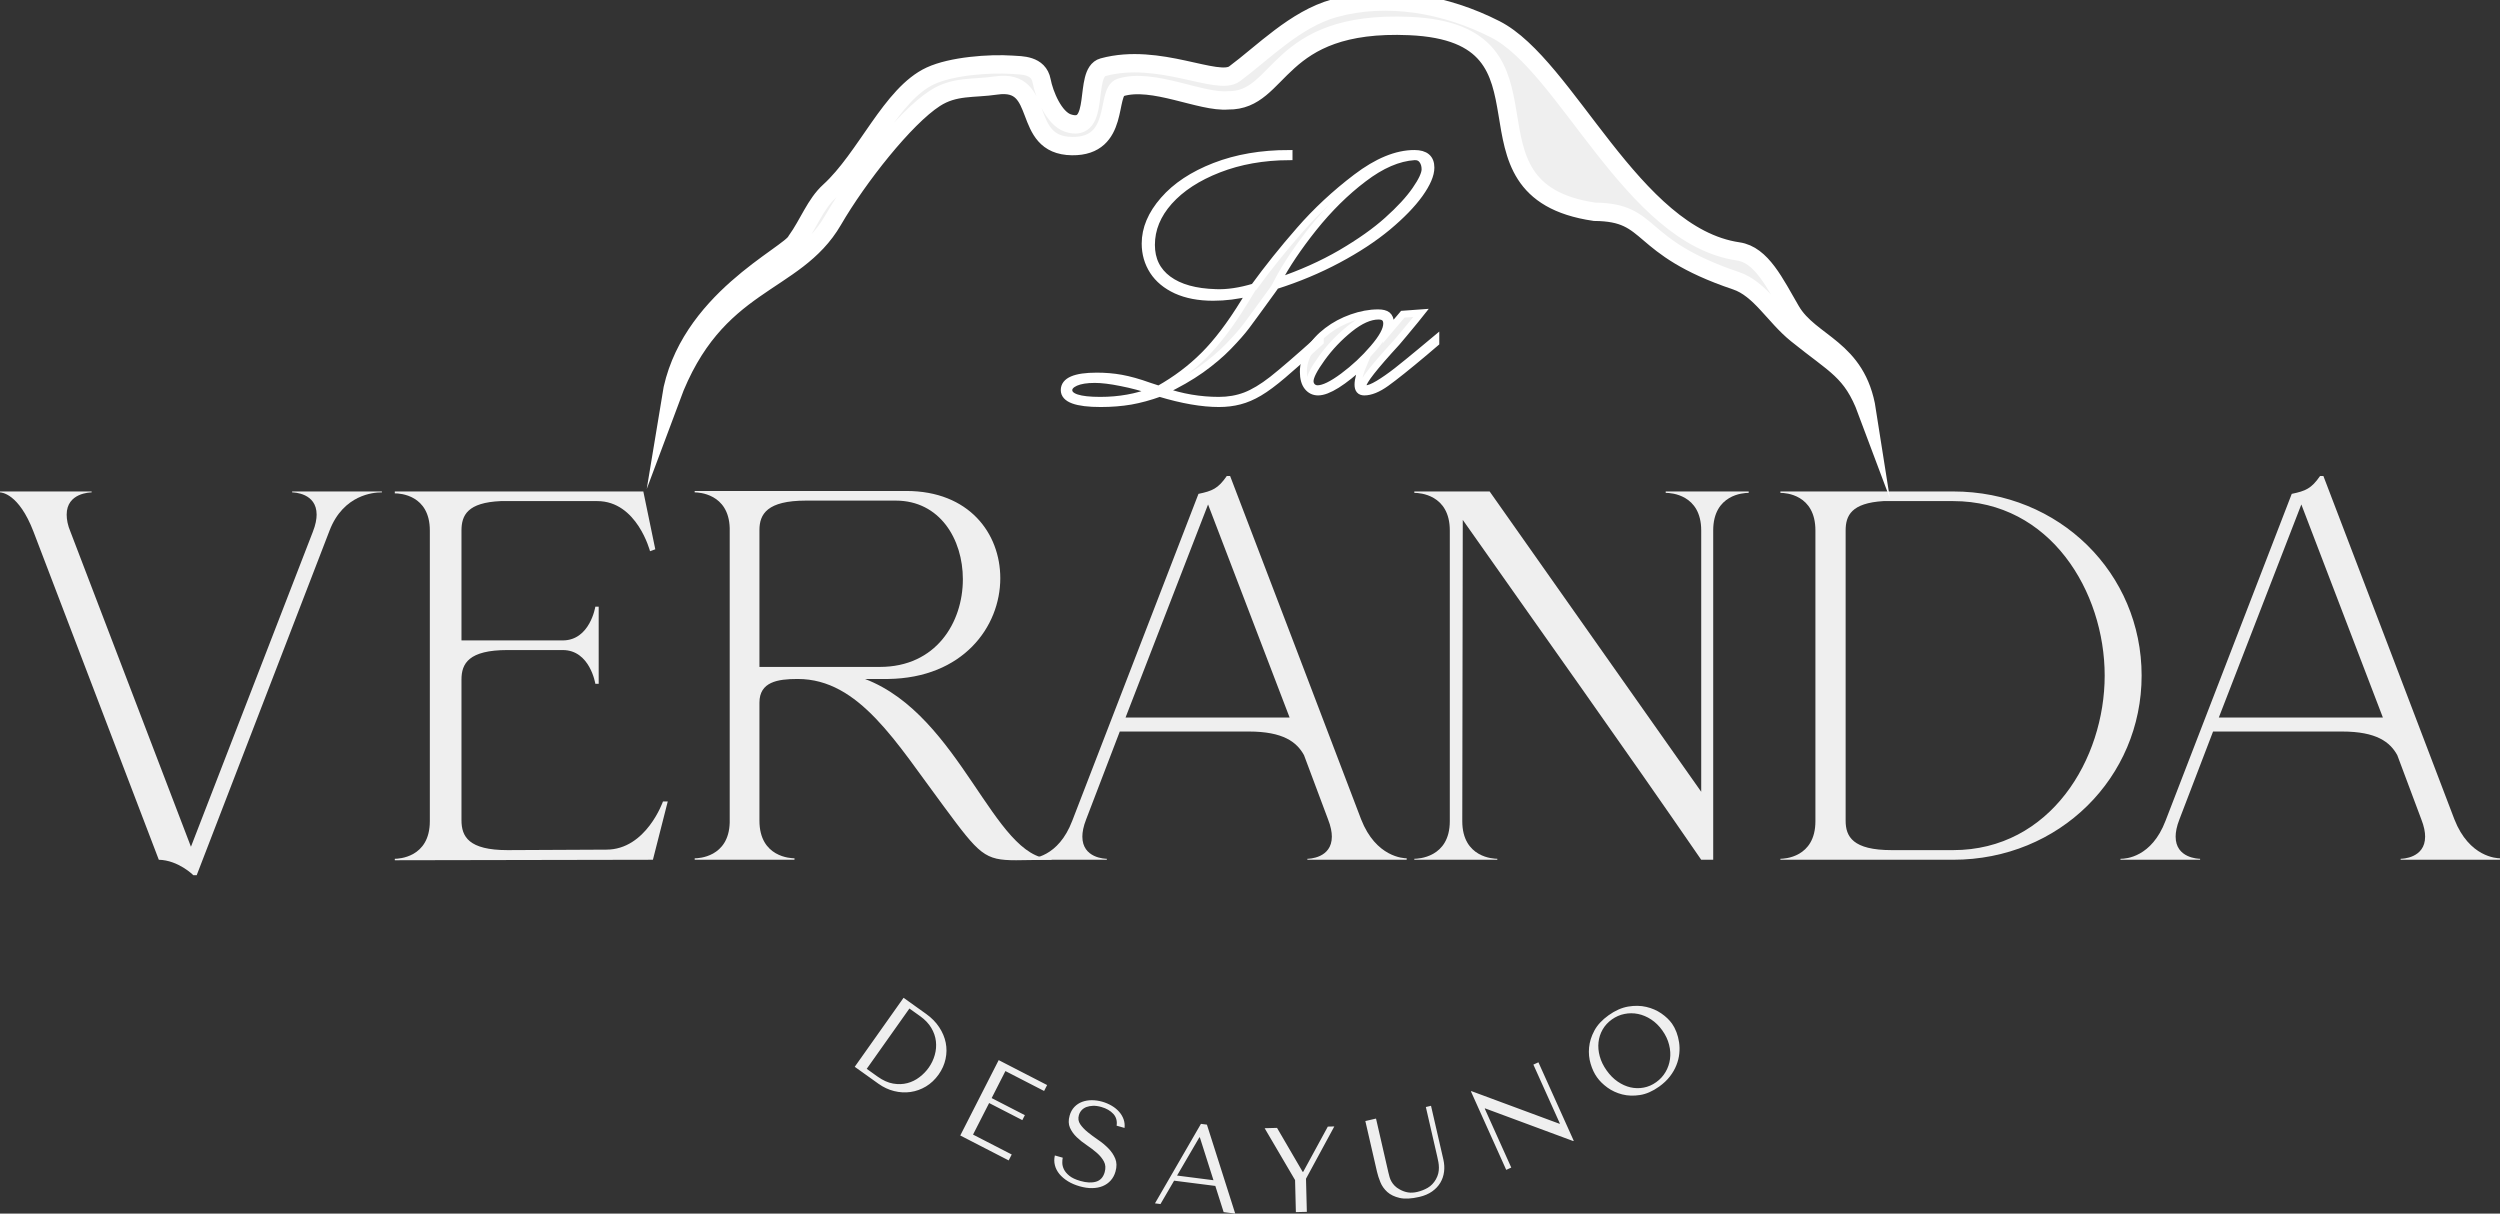 <?xml version="1.0" encoding="UTF-8"?> <svg xmlns="http://www.w3.org/2000/svg" width="103" height="50" viewBox="0 0 103 50" fill="none"><rect x="0" y="0" width="103" height="50" fill="#333333" stroke="none"/><g clip-path="url(#clip0_16652_21446)"><path d="M35.215 43.952L37.227 41.109L38.156 41.773C38.38 41.933 38.559 42.115 38.694 42.32C38.83 42.525 38.919 42.737 38.964 42.959C39.008 43.18 39.006 43.404 38.957 43.63C38.909 43.856 38.814 44.069 38.672 44.27C38.524 44.478 38.35 44.642 38.15 44.762C37.95 44.882 37.737 44.958 37.514 44.99C37.291 45.022 37.065 45.009 36.837 44.952C36.61 44.896 36.395 44.795 36.193 44.651L35.215 43.952ZM35.709 44.036L36.152 44.353C36.373 44.511 36.587 44.607 36.794 44.643C37.001 44.679 37.197 44.673 37.381 44.625C37.565 44.577 37.731 44.495 37.881 44.38C38.032 44.266 38.158 44.135 38.262 43.989C38.377 43.827 38.461 43.651 38.513 43.462C38.566 43.273 38.581 43.085 38.559 42.896C38.537 42.707 38.473 42.524 38.368 42.347C38.262 42.169 38.111 42.01 37.911 41.867L37.468 41.551L35.709 44.036ZM41.146 43.677L39.563 46.782L41.558 47.809L41.683 47.565L40.089 46.745L40.752 45.445L42.12 46.149L42.224 45.945L40.856 45.241L41.423 44.128L43.017 44.948L43.141 44.704L41.146 43.677ZM43.46 47.605C43.428 47.744 43.428 47.879 43.462 48.009C43.495 48.14 43.558 48.26 43.649 48.371C43.74 48.481 43.856 48.58 43.997 48.667C44.137 48.754 44.299 48.823 44.48 48.875C44.666 48.928 44.838 48.953 44.998 48.95C45.16 48.948 45.304 48.92 45.433 48.867C45.561 48.814 45.672 48.736 45.762 48.635C45.853 48.533 45.919 48.41 45.959 48.266C46.015 48.068 46.012 47.892 45.949 47.737C45.885 47.583 45.792 47.442 45.667 47.315C45.543 47.188 45.403 47.071 45.245 46.964C45.088 46.857 44.943 46.75 44.813 46.644C44.683 46.538 44.58 46.429 44.505 46.318C44.429 46.206 44.411 46.082 44.45 45.944C44.472 45.868 44.509 45.801 44.561 45.743C44.613 45.685 44.679 45.641 44.758 45.61C44.838 45.58 44.93 45.563 45.034 45.559C45.138 45.556 45.252 45.572 45.377 45.608C45.584 45.667 45.748 45.761 45.868 45.891C45.987 46.02 46.033 46.182 46.005 46.378L46.331 46.471C46.345 46.347 46.332 46.229 46.292 46.115C46.252 46.002 46.19 45.898 46.106 45.803C46.023 45.709 45.922 45.626 45.802 45.556C45.683 45.486 45.553 45.43 45.413 45.39C45.267 45.349 45.121 45.328 44.978 45.328C44.835 45.329 44.703 45.352 44.583 45.397C44.461 45.442 44.355 45.512 44.264 45.607C44.174 45.702 44.109 45.821 44.068 45.965C44.015 46.154 44.02 46.319 44.082 46.461C44.145 46.603 44.238 46.734 44.361 46.852C44.484 46.97 44.622 47.08 44.776 47.182C44.929 47.285 45.068 47.391 45.194 47.501C45.319 47.611 45.415 47.729 45.482 47.855C45.55 47.982 45.56 48.128 45.513 48.294C45.454 48.502 45.336 48.632 45.158 48.685C44.98 48.738 44.765 48.728 44.514 48.656C44.313 48.599 44.16 48.527 44.054 48.44C43.948 48.353 43.874 48.263 43.831 48.172C43.788 48.08 43.767 47.992 43.767 47.907C43.766 47.822 43.772 47.752 43.785 47.697L43.46 47.605ZM50.071 48.86L50.414 49.939L50.891 50L49.725 46.335L49.479 46.303L47.585 49.578L47.812 49.607L48.373 48.644L50.071 48.86ZM49.995 48.625L48.495 48.433L49.414 46.858L49.434 46.86L49.995 48.625ZM52.103 46.482L53.357 48.619L53.39 49.939L53.842 49.928L53.807 48.563L54.974 46.409L54.706 46.416L53.691 48.281L53.671 48.282L52.614 46.469L52.103 46.482ZM56.252 46.187L56.732 48.275C56.762 48.408 56.809 48.551 56.871 48.705C56.934 48.86 57.029 48.994 57.157 49.11C57.286 49.225 57.455 49.306 57.666 49.355C57.878 49.403 58.148 49.389 58.476 49.313C58.683 49.265 58.858 49.19 59.003 49.088C59.147 48.986 59.26 48.866 59.342 48.728C59.424 48.59 59.475 48.439 59.495 48.276C59.516 48.113 59.506 47.945 59.467 47.774L58.958 45.559L58.745 45.609L59.217 47.663C59.233 47.734 59.248 47.806 59.262 47.88C59.275 47.953 59.282 48.029 59.283 48.105C59.284 48.182 59.275 48.259 59.258 48.339C59.24 48.418 59.208 48.5 59.16 48.586C59.072 48.739 58.962 48.856 58.827 48.935C58.693 49.013 58.546 49.071 58.389 49.108C58.253 49.139 58.129 49.146 58.014 49.128C57.9 49.111 57.786 49.07 57.673 49.008C57.584 48.96 57.513 48.909 57.46 48.853C57.406 48.797 57.362 48.74 57.329 48.681C57.295 48.623 57.269 48.561 57.251 48.497C57.233 48.433 57.216 48.369 57.201 48.304L56.692 46.085L56.252 46.187ZM63.175 43.862L64.268 46.291L64.25 46.299L60.624 44.955L60.602 44.965L62.056 48.198L62.264 48.104L61.171 45.674L61.189 45.666L64.815 47.011L64.838 47L63.383 43.767L63.175 43.862ZM65.796 44.384C65.903 44.536 66.046 44.677 66.226 44.808C66.406 44.938 66.609 45.032 66.836 45.09C67.064 45.148 67.307 45.156 67.566 45.115C67.826 45.075 68.089 44.959 68.356 44.769C68.536 44.64 68.684 44.5 68.799 44.351C68.915 44.201 69.004 44.047 69.067 43.887C69.131 43.727 69.171 43.568 69.187 43.407C69.204 43.247 69.2 43.092 69.178 42.943C69.156 42.794 69.119 42.654 69.069 42.522C69.019 42.391 68.958 42.275 68.888 42.175C68.78 42.024 68.635 41.884 68.451 41.756C68.267 41.629 68.059 41.538 67.826 41.484C67.594 41.43 67.344 41.426 67.078 41.471C66.812 41.517 66.544 41.636 66.275 41.828C66.008 42.019 65.812 42.23 65.688 42.461C65.564 42.693 65.491 42.925 65.47 43.159C65.448 43.392 65.47 43.616 65.535 43.831C65.599 44.046 65.686 44.23 65.796 44.384ZM66.192 44.101C66.058 43.912 65.963 43.717 65.909 43.517C65.855 43.318 65.838 43.125 65.859 42.939C65.879 42.753 65.936 42.579 66.028 42.417C66.121 42.255 66.248 42.117 66.409 42.001C66.568 41.888 66.741 41.812 66.927 41.775C67.114 41.737 67.301 41.737 67.488 41.775C67.674 41.813 67.855 41.889 68.029 42.003C68.203 42.117 68.357 42.269 68.491 42.458C68.625 42.648 68.718 42.844 68.767 43.047C68.818 43.249 68.83 43.445 68.804 43.635C68.778 43.825 68.717 44.002 68.62 44.167C68.524 44.331 68.396 44.471 68.237 44.584C68.076 44.7 67.904 44.775 67.721 44.809C67.539 44.844 67.357 44.84 67.175 44.799C66.994 44.757 66.818 44.678 66.648 44.561C66.478 44.444 66.326 44.291 66.192 44.101Z" fill="#EFEFEF"></path><path d="M8.104 36.058L13.579 21.856C14.152 20.367 15.417 20.287 15.694 20.287H15.734V20.248H12.037V20.287C12.097 20.287 13.045 20.307 13.045 21.201C13.045 21.38 13.006 21.618 12.887 21.916L7.867 34.886L2.906 21.916C2.787 21.638 2.747 21.4 2.747 21.201C2.747 20.307 3.716 20.287 3.775 20.287V20.248H0V20.287C0.04 20.287 0.771 20.307 1.384 21.916L6.543 35.422C7.353 35.442 7.966 36.058 7.966 36.058H8.104Z" fill="#EFEFEF"></path><path d="M16.266 35.442L26.9 35.422L27.512 33.019H27.315C27.315 33.019 26.623 35.005 24.982 35.005L20.911 35.025C19.31 35.025 19.013 34.469 19.013 33.793V27.994C19.013 27.338 19.31 26.782 20.911 26.782H23.184C24.31 26.782 24.528 28.172 24.528 28.172H24.666V24.994H24.528C24.528 24.994 24.31 26.385 23.184 26.385H19.013V21.856C19.013 21.221 19.27 20.704 20.634 20.645H24.607C26.247 20.645 26.781 22.71 26.781 22.71L26.998 22.631L26.505 20.248H16.266V20.327H16.285C16.463 20.327 17.709 20.387 17.709 21.856V33.833C17.709 35.343 16.404 35.382 16.266 35.382V35.442Z" fill="#EFEFEF"></path><path d="M36.251 27.477H31.289V21.837C31.289 21.181 31.606 20.625 33.207 20.625H36.903C38.721 20.625 39.67 22.214 39.67 23.863C39.67 25.65 38.563 27.477 36.251 27.477ZM41.864 35.442L43.327 35.422V35.382H43.307C40.935 35.382 39.591 29.483 35.638 27.974H36.587C39.67 27.934 41.212 25.829 41.212 23.823C41.212 21.976 39.927 20.228 37.338 20.228H28.621V20.287H28.641C28.759 20.287 30.024 20.327 30.064 21.757V33.893C30.024 35.323 28.759 35.362 28.641 35.362H28.621V35.422H32.732V35.362C32.594 35.362 31.289 35.323 31.289 33.813V28.947C31.289 28.093 32.04 27.974 32.851 27.974H32.87C35.401 27.974 36.923 30.596 38.88 33.217C40.362 35.223 40.56 35.442 41.864 35.442Z" fill="#EFEFEF"></path><path d="M44.178 33.813C43.605 35.323 42.538 35.382 42.34 35.382H42.32V35.422H45.601V35.382C45.542 35.382 44.593 35.362 44.593 34.469C44.593 34.29 44.633 34.051 44.751 33.754L46.135 30.139H51.452C52.875 30.139 53.429 30.576 53.725 31.112L54.714 33.754C54.832 34.051 54.872 34.29 54.872 34.469C54.872 35.362 53.923 35.382 53.864 35.382V35.422H57.955V35.362C57.837 35.362 56.69 35.323 56.077 33.754C54.279 29.026 52.48 24.319 50.681 19.612H50.543C50.187 20.128 49.95 20.228 49.377 20.347L44.178 33.813ZM53.132 29.563H46.372L49.772 20.784L53.132 29.563Z" fill="#EFEFEF"></path><path d="M70.584 35.422V21.856C70.584 20.367 71.849 20.307 72.026 20.307H72.046V20.248H68.627V20.307H68.647C68.824 20.307 70.09 20.367 70.09 21.856V32.621L61.373 20.248H58.27V20.307H58.289C58.467 20.307 59.732 20.367 59.732 21.856V33.833C59.732 35.343 58.408 35.382 58.27 35.382V35.422H61.689V35.382C61.551 35.382 60.246 35.343 60.246 33.833L60.266 21.419C63.547 26.087 66.868 30.735 70.09 35.422H70.584Z" fill="#EFEFEF"></path><path d="M80.467 35.025H77.937C76.336 35.025 76.04 34.469 76.04 33.813V21.856C76.04 21.241 76.277 20.724 77.601 20.645H80.467C84.48 20.645 86.713 24.379 86.713 27.835C86.713 31.271 84.48 35.025 80.467 35.025ZM80.467 35.422C84.855 35.422 88.235 32.026 88.235 27.835C88.235 23.624 84.855 20.248 80.467 20.248H73.352V20.307H73.371C73.549 20.307 74.795 20.367 74.795 21.856V33.833C74.795 35.343 73.49 35.382 73.352 35.382V35.422H80.467Z" fill="#EFEFEF"></path><path d="M89.221 33.813C88.648 35.323 87.581 35.382 87.383 35.382H87.363V35.422H90.644V35.382C90.585 35.382 89.636 35.362 89.636 34.469C89.636 34.29 89.676 34.051 89.794 33.754L91.178 30.139H96.495C97.918 30.139 98.472 30.576 98.768 31.112L99.757 33.754C99.875 34.051 99.915 34.29 99.915 34.469C99.915 35.362 98.966 35.382 98.906 35.382V35.422H102.998V35.362C102.879 35.362 101.733 35.323 101.12 33.754C99.322 29.026 97.523 24.319 95.724 19.612H95.586C95.23 20.128 94.993 20.228 94.42 20.347L89.221 33.813ZM98.175 29.563H91.415L94.815 20.784L98.175 29.563Z" fill="#EFEFEF"></path><path d="M52.634 11.601C53.598 11.275 54.47 10.886 55.248 10.433C56.026 9.976 56.667 9.525 57.167 9.074C57.667 8.627 58.052 8.21 58.317 7.827C58.583 7.444 58.714 7.159 58.714 6.975C58.714 6.824 58.677 6.699 58.601 6.598C58.528 6.496 58.418 6.447 58.275 6.454C57.615 6.496 56.914 6.797 56.176 7.361C55.434 7.922 54.751 8.602 54.117 9.393C53.485 10.187 52.991 10.923 52.634 11.601ZM47.493 16.11C47.063 15.966 46.63 15.849 46.191 15.764C45.754 15.675 45.391 15.632 45.105 15.632C44.766 15.632 44.504 15.675 44.314 15.758C44.128 15.843 44.034 15.947 44.034 16.073C44.034 16.355 44.467 16.496 45.33 16.496C46.111 16.496 46.831 16.367 47.493 16.11ZM51.264 12.444L51.499 12.057C50.986 12.183 50.48 12.247 49.98 12.247C49.388 12.247 48.884 12.149 48.463 11.959C48.045 11.766 47.725 11.502 47.508 11.168C47.292 10.831 47.182 10.454 47.182 10.034C47.182 9.418 47.435 8.82 47.939 8.244C48.442 7.664 49.144 7.201 50.047 6.849C50.95 6.499 51.969 6.325 53.107 6.325V6.454C52.045 6.46 51.081 6.631 50.211 6.969C49.339 7.309 48.662 7.75 48.17 8.299C47.682 8.848 47.438 9.445 47.438 10.089C47.438 10.696 47.67 11.168 48.131 11.509C48.595 11.852 49.247 12.033 50.092 12.057C50.559 12.076 51.084 11.999 51.667 11.824C52.234 11.046 52.859 10.264 53.546 9.479C54.229 8.694 55.007 7.971 55.874 7.312C56.74 6.653 57.539 6.325 58.272 6.325C58.726 6.325 58.952 6.518 58.952 6.907C58.952 7.201 58.796 7.563 58.488 7.995C58.177 8.428 57.738 8.878 57.17 9.353C56.6 9.826 55.919 10.273 55.126 10.696C54.333 11.119 53.479 11.478 52.56 11.769L52.42 11.968C51.883 12.71 51.526 13.198 51.349 13.434C51.175 13.667 50.928 13.946 50.611 14.274C50.297 14.599 49.919 14.917 49.482 15.23C49.043 15.54 48.53 15.834 47.948 16.11C48.686 16.367 49.443 16.496 50.218 16.496C50.611 16.496 50.974 16.432 51.307 16.306C51.636 16.18 52.008 15.96 52.42 15.638C52.829 15.316 53.488 14.749 54.394 13.933V14.087C53.756 14.669 53.247 15.123 52.865 15.445C52.484 15.77 52.158 16.012 51.883 16.174C51.609 16.337 51.337 16.453 51.072 16.521C50.806 16.591 50.523 16.625 50.221 16.625C49.528 16.625 48.714 16.484 47.777 16.202C47.362 16.352 46.965 16.459 46.584 16.527C46.206 16.591 45.794 16.625 45.349 16.625C44.348 16.625 43.848 16.441 43.848 16.073C43.848 15.69 44.293 15.497 45.187 15.497C45.532 15.497 45.867 15.524 46.194 15.583C46.517 15.641 46.907 15.748 47.359 15.911L47.743 16.036C48.445 15.641 49.064 15.175 49.601 14.638C50.138 14.105 50.693 13.373 51.264 12.444Z" fill="#EFEFEF"></path><path d="M56.796 13.02C56.439 13.02 56.042 13.198 55.603 13.55C55.167 13.903 54.785 14.304 54.462 14.752C54.136 15.203 53.974 15.518 53.974 15.705C53.974 15.794 54.005 15.868 54.062 15.929C54.123 15.987 54.197 16.018 54.285 16.018C54.529 16.018 54.883 15.846 55.341 15.506C55.798 15.166 56.213 14.78 56.582 14.347C56.952 13.918 57.134 13.581 57.134 13.333C57.134 13.124 57.022 13.02 56.796 13.02ZM59.154 14.123L58.7 14.51C57.986 15.111 57.455 15.534 57.113 15.779C56.772 16.024 56.469 16.147 56.207 16.147C56.036 16.147 55.951 16.049 55.951 15.849C55.951 15.641 56.03 15.347 56.189 14.967C55.337 15.754 54.709 16.147 54.306 16.147C54.126 16.147 53.983 16.076 53.87 15.935C53.757 15.794 53.699 15.589 53.699 15.319C53.699 15.012 53.788 14.712 53.968 14.415C54.145 14.117 54.386 13.857 54.685 13.63C54.987 13.4 55.322 13.222 55.694 13.09C56.067 12.959 56.427 12.891 56.777 12.891C56.952 12.891 57.077 12.922 57.159 12.986C57.238 13.05 57.281 13.155 57.287 13.299C57.281 13.326 57.278 13.357 57.275 13.385C57.272 13.409 57.266 13.449 57.257 13.495C57.247 13.544 57.238 13.584 57.232 13.612L57.796 12.946L58.547 12.891L58.315 13.182C58.123 13.409 57.97 13.596 57.851 13.743C57.732 13.887 57.629 14.01 57.546 14.105C56.616 15.117 56.152 15.708 56.152 15.883C56.152 15.972 56.195 16.018 56.277 16.018C56.39 16.018 56.561 15.951 56.787 15.816C57.012 15.681 57.269 15.503 57.553 15.282C57.833 15.062 58.156 14.798 58.519 14.497C58.886 14.194 59.096 14.019 59.154 13.97V14.123Z" fill="#EFEFEF"></path><path d="M52.634 11.601C53.598 11.275 54.47 10.886 55.248 10.433C56.026 9.976 56.667 9.525 57.167 9.074C57.667 8.627 58.052 8.21 58.317 7.827C58.583 7.444 58.714 7.159 58.714 6.975C58.714 6.824 58.677 6.699 58.601 6.598C58.528 6.496 58.418 6.447 58.275 6.454C57.615 6.496 56.914 6.797 56.176 7.361C55.434 7.922 54.751 8.602 54.117 9.393C53.485 10.187 52.991 10.923 52.634 11.601ZM47.493 16.11C47.063 15.966 46.63 15.849 46.191 15.764C45.754 15.675 45.391 15.632 45.105 15.632C44.766 15.632 44.504 15.675 44.314 15.758C44.128 15.843 44.034 15.947 44.034 16.073C44.034 16.355 44.467 16.496 45.33 16.496C46.111 16.496 46.831 16.367 47.493 16.11ZM51.264 12.444L51.499 12.057C50.986 12.183 50.48 12.247 49.98 12.247C49.388 12.247 48.884 12.149 48.463 11.959C48.045 11.766 47.725 11.502 47.508 11.168C47.292 10.831 47.182 10.454 47.182 10.034C47.182 9.418 47.435 8.82 47.939 8.244C48.442 7.664 49.144 7.201 50.047 6.849C50.95 6.499 51.969 6.325 53.107 6.325V6.454C52.045 6.46 51.081 6.631 50.211 6.969C49.339 7.309 48.662 7.75 48.17 8.299C47.682 8.848 47.438 9.445 47.438 10.089C47.438 10.696 47.67 11.168 48.131 11.509C48.595 11.852 49.247 12.033 50.092 12.057C50.559 12.076 51.084 11.999 51.667 11.824C52.234 11.046 52.859 10.264 53.546 9.479C54.229 8.694 55.007 7.971 55.874 7.312C56.74 6.653 57.539 6.325 58.272 6.325C58.726 6.325 58.952 6.518 58.952 6.907C58.952 7.201 58.796 7.563 58.488 7.995C58.177 8.428 57.738 8.878 57.17 9.353C56.6 9.826 55.919 10.273 55.126 10.696C54.333 11.119 53.479 11.478 52.56 11.769L52.42 11.968C51.883 12.71 51.526 13.198 51.349 13.434C51.175 13.667 50.928 13.946 50.611 14.274C50.297 14.599 49.919 14.917 49.482 15.23C49.043 15.54 48.53 15.834 47.948 16.11C48.686 16.367 49.443 16.496 50.218 16.496C50.611 16.496 50.974 16.432 51.307 16.306C51.636 16.18 52.008 15.96 52.42 15.638C52.829 15.316 53.488 14.749 54.394 13.933V14.087C53.756 14.669 53.247 15.123 52.865 15.445C52.484 15.77 52.158 16.012 51.883 16.174C51.609 16.337 51.337 16.453 51.072 16.521C50.806 16.591 50.523 16.625 50.221 16.625C49.528 16.625 48.714 16.484 47.777 16.202C47.362 16.352 46.965 16.459 46.584 16.527C46.206 16.591 45.794 16.625 45.349 16.625C44.348 16.625 43.848 16.441 43.848 16.073C43.848 15.69 44.293 15.497 45.187 15.497C45.532 15.497 45.867 15.524 46.194 15.583C46.517 15.641 46.907 15.748 47.359 15.911L47.743 16.036C48.445 15.641 49.064 15.175 49.601 14.638C50.138 14.105 50.693 13.373 51.264 12.444Z" stroke="white" stroke-width="0.288" stroke-miterlimit="22.926"></path><path d="M56.796 13.02C56.439 13.02 56.042 13.198 55.603 13.55C55.167 13.903 54.785 14.304 54.462 14.752C54.136 15.203 53.974 15.518 53.974 15.705C53.974 15.794 54.005 15.868 54.062 15.929C54.123 15.987 54.197 16.018 54.285 16.018C54.529 16.018 54.883 15.846 55.341 15.506C55.798 15.166 56.213 14.78 56.582 14.347C56.952 13.918 57.134 13.581 57.134 13.333C57.134 13.124 57.022 13.02 56.796 13.02ZM59.154 14.123L58.7 14.51C57.986 15.111 57.455 15.534 57.113 15.779C56.772 16.024 56.469 16.147 56.207 16.147C56.036 16.147 55.951 16.049 55.951 15.849C55.951 15.641 56.03 15.347 56.189 14.967C55.337 15.754 54.709 16.147 54.306 16.147C54.126 16.147 53.983 16.076 53.87 15.935C53.757 15.794 53.699 15.589 53.699 15.319C53.699 15.012 53.788 14.712 53.968 14.415C54.145 14.117 54.386 13.857 54.685 13.63C54.987 13.4 55.322 13.222 55.694 13.09C56.067 12.959 56.427 12.891 56.777 12.891C56.952 12.891 57.077 12.922 57.159 12.986C57.238 13.05 57.281 13.155 57.287 13.299C57.281 13.326 57.278 13.357 57.275 13.385C57.272 13.409 57.266 13.449 57.257 13.495C57.247 13.544 57.238 13.584 57.232 13.612L57.796 12.946L58.547 12.891L58.315 13.182C58.123 13.409 57.97 13.596 57.851 13.743C57.732 13.887 57.629 14.01 57.546 14.105C56.616 15.117 56.152 15.708 56.152 15.883C56.152 15.972 56.195 16.018 56.277 16.018C56.39 16.018 56.561 15.951 56.787 15.816C57.012 15.681 57.269 15.503 57.553 15.282C57.833 15.062 58.156 14.798 58.519 14.497C58.886 14.194 59.096 14.019 59.154 13.97V14.123Z" stroke="white" stroke-width="0.288" stroke-miterlimit="22.926"></path><path fill-rule="evenodd" clip-rule="evenodd" d="M27.641 16.387C29.462 11.494 32.731 11.813 34.321 9.074C35.341 7.315 37.281 4.848 38.522 4.049C39.33 3.527 40.108 3.661 41.039 3.523C43.135 3.214 42.006 5.991 44.168 6.019C46.168 6.044 45.556 3.793 46.168 3.602C47.493 3.189 49.474 4.23 50.595 4.135C52.84 4.164 52.496 0.829 58.074 1.072C64.828 1.367 59.542 7.828 65.695 8.725C68.171 8.747 67.328 10.153 71.522 11.566C72.517 11.9 73.102 13.018 74.02 13.761C75.629 15.063 76.297 15.268 76.916 16.923C76.51 14.325 74.583 14.174 73.784 12.8C73.126 11.669 72.576 10.497 71.615 10.358C67.252 9.724 64.538 2.701 61.609 1.209C59.576 0.174 57.174 -0.27 54.975 0.34C53.366 0.786 52.014 2.191 50.864 3.041C50.172 3.561 47.755 2.141 45.443 2.77C44.618 2.995 45.38 5.527 44.001 5.071C43.423 4.88 43.021 3.895 42.914 3.33C42.788 2.668 42.085 2.694 41.702 2.668C40.763 2.605 39.208 2.721 38.335 3.125C36.716 3.873 35.685 6.507 34.17 7.884C33.594 8.407 33.319 9.211 32.81 9.923C32.542 10.51 28.293 12.388 27.641 16.387Z" fill="#EFEFEF"></path><path d="M27.641 16.387C29.462 11.494 32.731 11.813 34.321 9.074C35.341 7.315 37.281 4.848 38.522 4.049C39.33 3.527 40.108 3.661 41.039 3.523C43.135 3.214 42.006 5.991 44.168 6.019C46.168 6.044 45.556 3.793 46.168 3.602C47.493 3.189 49.474 4.23 50.595 4.135C52.84 4.164 52.496 0.829 58.074 1.072C64.828 1.367 59.542 7.828 65.695 8.725C68.171 8.747 67.328 10.153 71.522 11.566C72.517 11.9 73.102 13.018 74.02 13.761C75.629 15.063 76.297 15.268 76.916 16.923C76.51 14.325 74.583 14.174 73.784 12.8C73.126 11.669 72.576 10.497 71.615 10.358C67.252 9.724 64.538 2.701 61.609 1.209C59.576 0.174 57.174 -0.27 54.975 0.34C53.366 0.786 52.014 2.191 50.864 3.041C50.172 3.561 47.755 2.141 45.443 2.77C44.618 2.995 45.38 5.527 44.001 5.071C43.423 4.88 43.021 3.895 42.914 3.33C42.788 2.668 42.085 2.694 41.702 2.668C40.763 2.605 39.208 2.721 38.335 3.125C36.716 3.873 35.685 6.507 34.17 7.884C33.594 8.407 33.319 9.211 32.81 9.923C32.542 10.51 28.293 12.388 27.641 16.387Z" stroke="white" stroke-width="0.756" stroke-miterlimit="22.926"></path></g><defs><clipPath id="clip0_16652_21446"><rect width="103" height="50" fill="white"></rect></clipPath></defs></svg> 